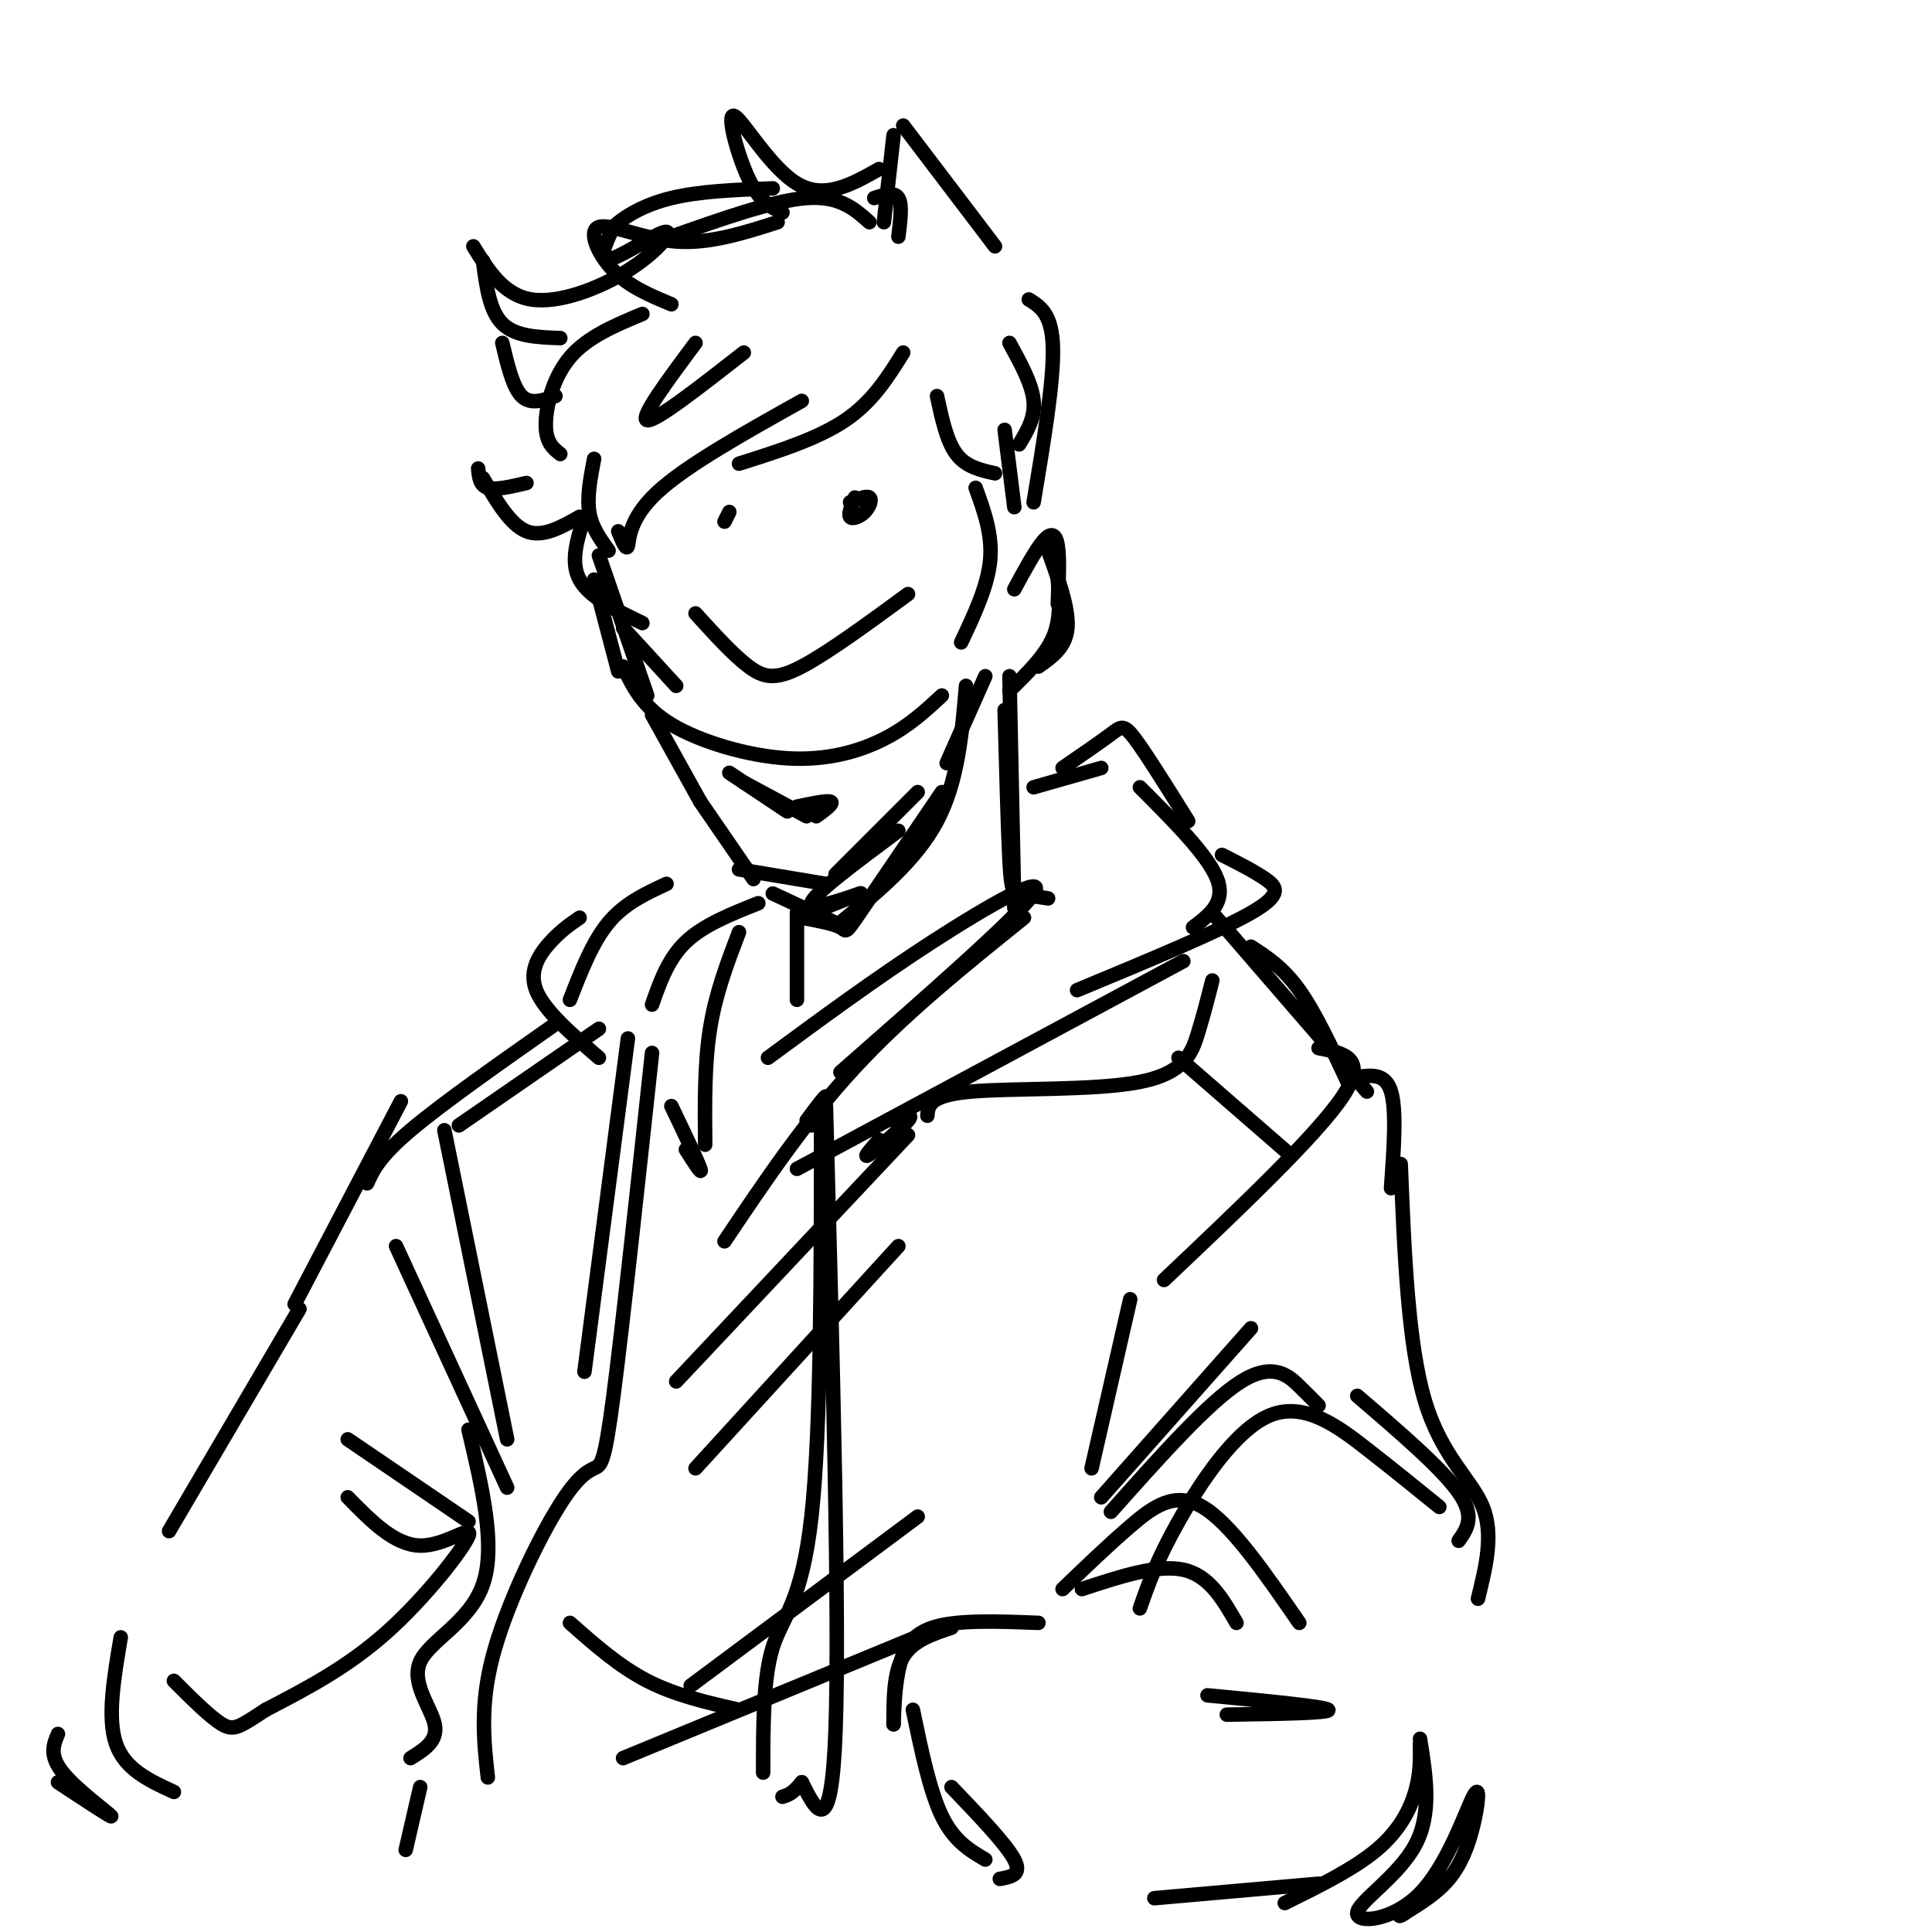 <svg viewBox='0 0 400 400' version='1.1' xmlns='http://www.w3.org/2000/svg' xmlns:xlink='http://www.w3.org/1999/xlink'><g fill='none' stroke='rgb(0,0,0)' stroke-width='3' stroke-linecap='round' stroke-linejoin='round'><path d='M206,51c0.000,0.000 -19.000,-25.000 -19,-25'/><path d='M185,28c0.000,0.000 -2.000,18.000 -2,18'/><path d='M180,46c-3.083,-2.750 -6.167,-5.500 -13,-5c-6.833,0.500 -17.417,4.250 -28,8'/><path d='M161,46c-7.048,2.256 -14.095,4.512 -21,4c-6.905,-0.512 -13.667,-3.792 -16,-3c-2.333,0.792 -0.238,5.655 3,9c3.238,3.345 7.619,5.173 12,7'/><path d='M133,65c-5.711,2.378 -11.422,4.756 -15,9c-3.578,4.244 -5.022,10.356 -5,14c0.022,3.644 1.511,4.822 3,6'/><path d='M123,95c-0.750,3.917 -1.500,7.833 -1,11c0.500,3.167 2.250,5.583 4,8'/><path d='M128,110c0.844,2.067 1.689,4.133 2,3c0.311,-1.133 0.089,-5.467 6,-11c5.911,-5.533 17.956,-12.267 30,-19'/><path d='M153,96c8.167,-2.583 16.333,-5.167 22,-9c5.667,-3.833 8.833,-8.917 12,-14'/><path d='M129,130c0.000,0.000 11.000,12.000 11,12'/><path d='M129,138c2.036,4.214 4.071,8.429 10,12c5.929,3.571 15.750,6.500 24,7c8.250,0.500 14.929,-1.429 20,-4c5.071,-2.571 8.536,-5.786 12,-9'/><path d='M199,133c2.750,-5.833 5.500,-11.667 6,-17c0.500,-5.333 -1.250,-10.167 -3,-15'/><path d='M144,127c3.911,4.311 7.822,8.622 11,11c3.178,2.378 5.622,2.822 11,0c5.378,-2.822 13.689,-8.911 22,-15'/><path d='M151,106c0.000,0.000 -1.000,2.000 -1,2'/><path d='M177,103c-0.708,1.708 -1.417,3.417 -1,4c0.417,0.583 1.958,0.042 3,-1c1.042,-1.042 1.583,-2.583 1,-3c-0.583,-0.417 -2.292,0.292 -4,1'/><path d='M194,82c1.000,4.667 2.000,9.333 4,12c2.000,2.667 5.000,3.333 8,4'/><path d='M208,89c0.000,0.000 2.000,16.000 2,16'/><path d='M213,62c2.417,1.500 4.833,3.000 5,10c0.167,7.000 -1.917,19.500 -4,32'/><path d='M135,148c0.000,0.000 10.000,18.000 10,18'/><path d='M145,166c0.000,0.000 11.000,16.000 11,16'/><path d='M153,180c0.000,0.000 18.000,3.000 18,3'/><path d='M173,181c0.000,0.000 17.000,-17.000 17,-17'/><path d='M154,162c0.000,0.000 13.000,7.000 13,7'/><path d='M151,160c0.000,0.000 12.000,8.000 12,8'/><path d='M165,167c3.167,-0.667 6.333,-1.333 7,-1c0.667,0.333 -1.167,1.667 -3,3'/><path d='M210,122c2.200,-4.067 4.400,-8.133 6,-10c1.600,-1.867 2.600,-1.533 3,1c0.400,2.533 0.200,7.267 0,12'/><path d='M209,143c3.667,-3.583 7.333,-7.167 9,-11c1.667,-3.833 1.333,-7.917 1,-12'/><path d='M217,114c2.167,6.000 4.333,12.000 4,16c-0.333,4.000 -3.167,6.000 -6,8'/><path d='M124,115c0.000,0.000 10.000,29.000 10,29'/><path d='M123,120c0.000,0.000 5.000,19.000 5,19'/><path d='M196,158c0.000,0.000 8.000,-18.000 8,-18'/><path d='M165,189c0.000,0.000 0.000,18.000 0,18'/><path d='M159,219c11.133,-8.200 22.267,-16.400 34,-24c11.733,-7.600 24.067,-14.600 21,-10c-3.067,4.600 -21.533,20.800 -40,37'/><path d='M150,257c8.333,-12.417 16.667,-24.833 27,-36c10.333,-11.167 22.667,-21.083 35,-31'/><path d='M209,140c0.000,0.000 1.000,48.000 1,48'/><path d='M208,147c0.333,12.333 0.667,24.667 1,31c0.333,6.333 0.667,6.667 2,7c1.333,0.333 3.667,0.667 6,1'/><path d='M165,242c0.000,0.000 80.000,-43.000 80,-43'/><path d='M223,205c14.667,-6.089 29.333,-12.178 36,-16c6.667,-3.822 5.333,-5.378 3,-7c-2.333,-1.622 -5.667,-3.311 -9,-5'/><path d='M214,163c0.000,0.000 14.000,-4.000 14,-4'/><path d='M220,159c3.911,-2.689 7.822,-5.378 10,-7c2.178,-1.622 2.622,-2.178 5,1c2.378,3.178 6.689,10.089 11,17'/><path d='M236,163c7.083,7.083 14.167,14.167 16,19c1.833,4.833 -1.583,7.417 -5,10'/><path d='M251,203c-0.899,3.548 -1.798,7.095 -3,11c-1.202,3.905 -2.708,8.167 -12,10c-9.292,1.833 -26.369,1.238 -35,2c-8.631,0.762 -8.815,2.881 -9,5'/><path d='M182,236c-1.800,2.044 -3.600,4.089 -2,3c1.600,-1.089 6.600,-5.311 8,-7c1.400,-1.689 -0.800,-0.844 -3,0'/><path d='M138,183c-4.333,2.000 -8.667,4.000 -12,8c-3.333,4.000 -5.667,10.000 -8,16'/><path d='M120,190c-1.911,1.311 -3.822,2.622 -6,5c-2.178,2.378 -4.622,5.822 -3,10c1.622,4.178 7.311,9.089 13,14'/><path d='M139,229c2.750,5.750 5.500,11.500 6,13c0.500,1.500 -1.250,-1.250 -3,-4'/><path d='M157,187c-5.667,2.250 -11.333,4.500 -15,8c-3.667,3.500 -5.333,8.250 -7,13'/><path d='M153,193c-2.417,6.333 -4.833,12.667 -6,20c-1.167,7.333 -1.083,15.667 -1,24'/><path d='M92,234c0.000,0.000 13.000,64.000 13,64'/><path d='M82,258c0.000,0.000 23.000,50.000 23,50'/><path d='M115,212c-11.750,8.250 -23.500,16.500 -30,22c-6.500,5.500 -7.750,8.250 -9,11'/><path d='M83,228c0.000,0.000 -22.000,42.000 -22,42'/><path d='M62,271c0.000,0.000 -27.000,46.000 -27,46'/><path d='M226,304c0.000,0.000 8.000,-35.000 8,-35'/><path d='M241,265c15.833,-15.000 31.667,-30.000 37,-38c5.333,-8.000 0.167,-9.000 -5,-10'/><path d='M251,189c0.000,0.000 32.000,37.000 32,37'/><path d='M259,196c3.333,2.167 6.667,4.333 10,9c3.333,4.667 6.667,11.833 10,19'/><path d='M244,219c0.000,0.000 23.000,20.000 23,20'/><path d='M95,233c0.000,0.000 29.000,-20.000 29,-20'/><path d='M144,304c0.000,0.000 42.000,-46.000 42,-46'/><path d='M140,286c0.000,0.000 48.000,-51.000 48,-51'/><path d='M228,310c0.000,0.000 31.000,-35.000 31,-35'/><path d='M230,313c10.156,-11.422 20.311,-22.844 27,-27c6.689,-4.156 9.911,-1.044 12,1c2.089,2.044 3.044,3.022 4,4'/><path d='M281,223c2.917,-0.417 5.833,-0.833 7,3c1.167,3.833 0.583,11.917 0,20'/><path d='M290,241c0.756,18.667 1.511,37.333 5,49c3.489,11.667 9.711,16.333 12,22c2.289,5.667 0.644,12.333 -1,19'/><path d='M236,333c1.738,-4.982 3.476,-9.964 8,-18c4.524,-8.036 11.833,-19.125 19,-22c7.167,-2.875 14.190,2.464 20,7c5.810,4.536 10.405,8.268 15,12'/><path d='M281,289c8.750,7.500 17.500,15.000 21,20c3.500,5.000 1.750,7.500 0,10'/><path d='M254,355c10.833,-0.167 21.667,-0.333 21,-1c-0.667,-0.667 -12.833,-1.833 -25,-3'/><path d='M167,232c1.917,-2.583 3.833,-5.167 4,-5c0.167,0.167 -1.417,3.083 -3,6'/><path d='M170,230c0.000,33.044 0.000,66.089 -2,84c-2.000,17.911 -6.000,20.689 -8,27c-2.000,6.311 -2.000,16.156 -2,26'/><path d='M171,229c1.417,52.833 2.833,105.667 2,129c-0.833,23.333 -3.917,17.167 -7,11'/><path d='M166,369c-1.833,2.333 -2.917,2.667 -4,3'/><path d='M135,218c-3.069,28.383 -6.137,56.766 -8,71c-1.863,14.234 -2.520,14.321 -4,15c-1.480,0.679 -3.783,1.952 -8,9c-4.217,7.048 -10.348,19.871 -13,30c-2.652,10.129 -1.826,17.565 -1,25'/><path d='M130,215c0.000,0.000 -9.000,69.000 -9,69'/><path d='M97,296c2.857,12.060 5.714,24.119 3,32c-2.714,7.881 -11.000,11.583 -13,16c-2.000,4.417 2.286,9.548 3,13c0.714,3.452 -2.143,5.226 -5,7'/><path d='M87,370c0.000,0.000 -3.000,13.000 -3,13'/><path d='M118,336c5.083,4.500 10.167,9.000 16,12c5.833,3.000 12.417,4.500 19,6'/><path d='M129,364c0.000,0.000 63.000,-26.000 63,-26'/><path d='M143,349c0.000,0.000 47.000,-35.000 47,-35'/><path d='M189,354c1.750,8.417 3.500,16.833 6,22c2.500,5.167 5.750,7.083 9,9'/><path d='M197,370c5.667,5.917 11.333,11.833 13,15c1.667,3.167 -0.667,3.583 -3,4'/><path d='M256,336c-2.833,-4.917 -5.667,-9.833 -11,-11c-5.333,-1.167 -13.167,1.417 -21,4'/><path d='M220,329c4.689,-4.511 9.378,-9.022 14,-13c4.622,-3.978 9.178,-7.422 15,-4c5.822,3.422 12.911,13.711 20,24'/><path d='M215,336c-8.533,-0.333 -17.067,-0.667 -22,1c-4.933,1.667 -6.267,5.333 -7,9c-0.733,3.667 -0.867,7.333 -1,11'/><path d='M185,357c0.000,-5.333 0.000,-10.667 2,-14c2.000,-3.333 6.000,-4.667 10,-6'/><path d='M239,393c0.000,0.000 34.000,-3.000 34,-3'/><path d='M266,394c7.156,-3.533 14.311,-7.067 19,-11c4.689,-3.933 6.911,-8.267 8,-12c1.089,-3.733 1.044,-6.867 1,-10'/><path d='M294,360c1.243,7.762 2.486,15.523 -1,22c-3.486,6.477 -11.703,11.669 -12,14c-0.297,2.331 7.324,1.801 13,-4c5.676,-5.801 9.408,-16.875 11,-20c1.592,-3.125 1.044,1.697 0,6c-1.044,4.303 -2.584,8.087 -5,11c-2.416,2.913 -5.708,4.957 -9,7'/><path d='M291,396c-1.667,1.167 -1.333,0.583 -1,0'/><path d='M109,100c-3.167,0.750 -6.333,1.500 -8,1c-1.667,-0.500 -1.833,-2.250 -2,-4'/><path d='M100,99c2.833,4.833 5.667,9.667 9,11c3.333,1.333 7.167,-0.833 11,-3'/><path d='M121,107c-1.500,4.667 -3.000,9.333 -1,13c2.000,3.667 7.500,6.333 13,9'/><path d='M115,82c-2.583,0.917 -5.167,1.833 -7,0c-1.833,-1.833 -2.917,-6.417 -4,-11'/><path d='M166,190c3.311,0.622 6.622,1.244 8,2c1.378,0.756 0.822,1.644 4,-3c3.178,-4.644 10.089,-14.822 17,-25'/><path d='M200,142c-0.833,9.917 -1.667,19.833 -6,28c-4.333,8.167 -12.167,14.583 -20,21'/><path d='M160,185c0.000,0.000 15.000,7.000 15,7'/><path d='M168,189c5.733,-2.244 11.467,-4.489 10,-4c-1.467,0.489 -10.133,3.711 -10,2c0.133,-1.711 9.067,-8.356 18,-15'/><path d='M72,298c0.000,0.000 25.000,17.000 25,17'/><path d='M72,310c4.851,4.952 9.702,9.905 15,10c5.298,0.095 11.042,-4.667 10,-2c-1.042,2.667 -8.869,12.762 -17,20c-8.131,7.238 -16.565,11.619 -25,16'/><path d='M55,354c-5.444,3.556 -6.556,4.444 -9,3c-2.444,-1.444 -6.222,-5.222 -10,-9'/><path d='M25,339c-1.417,8.333 -2.833,16.667 -1,22c1.833,5.333 6.917,7.667 12,10'/><path d='M12,359c-0.933,2.222 -1.867,4.444 1,8c2.867,3.556 9.533,8.444 10,9c0.467,0.556 -5.267,-3.222 -11,-7'/><path d='M144,71c-5.833,7.833 -11.667,15.667 -10,16c1.667,0.333 10.833,-6.833 20,-14'/><path d='M116,70c-4.667,-0.167 -9.333,-0.333 -12,-3c-2.667,-2.667 -3.333,-7.833 -4,-13'/><path d='M98,51c3.124,5.045 6.247,10.091 12,11c5.753,0.909 14.135,-2.317 20,-6c5.865,-3.683 9.211,-7.822 8,-8c-1.211,-0.178 -6.980,3.606 -10,5c-3.020,1.394 -3.291,0.398 -3,-1c0.291,-1.398 1.146,-3.199 2,-5'/><path d='M127,47c2.044,-2.022 6.156,-4.578 12,-6c5.844,-1.422 13.422,-1.711 21,-2'/><path d='M162,44c-2.333,-1.054 -4.667,-2.107 -7,-7c-2.333,-4.893 -4.667,-13.625 -3,-13c1.667,0.625 7.333,10.607 13,14c5.667,3.393 11.333,0.196 17,-3'/><path d='M181,41c2.083,-0.667 4.167,-1.333 5,0c0.833,1.333 0.417,4.667 0,8'/><path d='M209,71c2.333,4.250 4.667,8.500 5,12c0.333,3.500 -1.333,6.250 -3,9'/></g>
</svg>